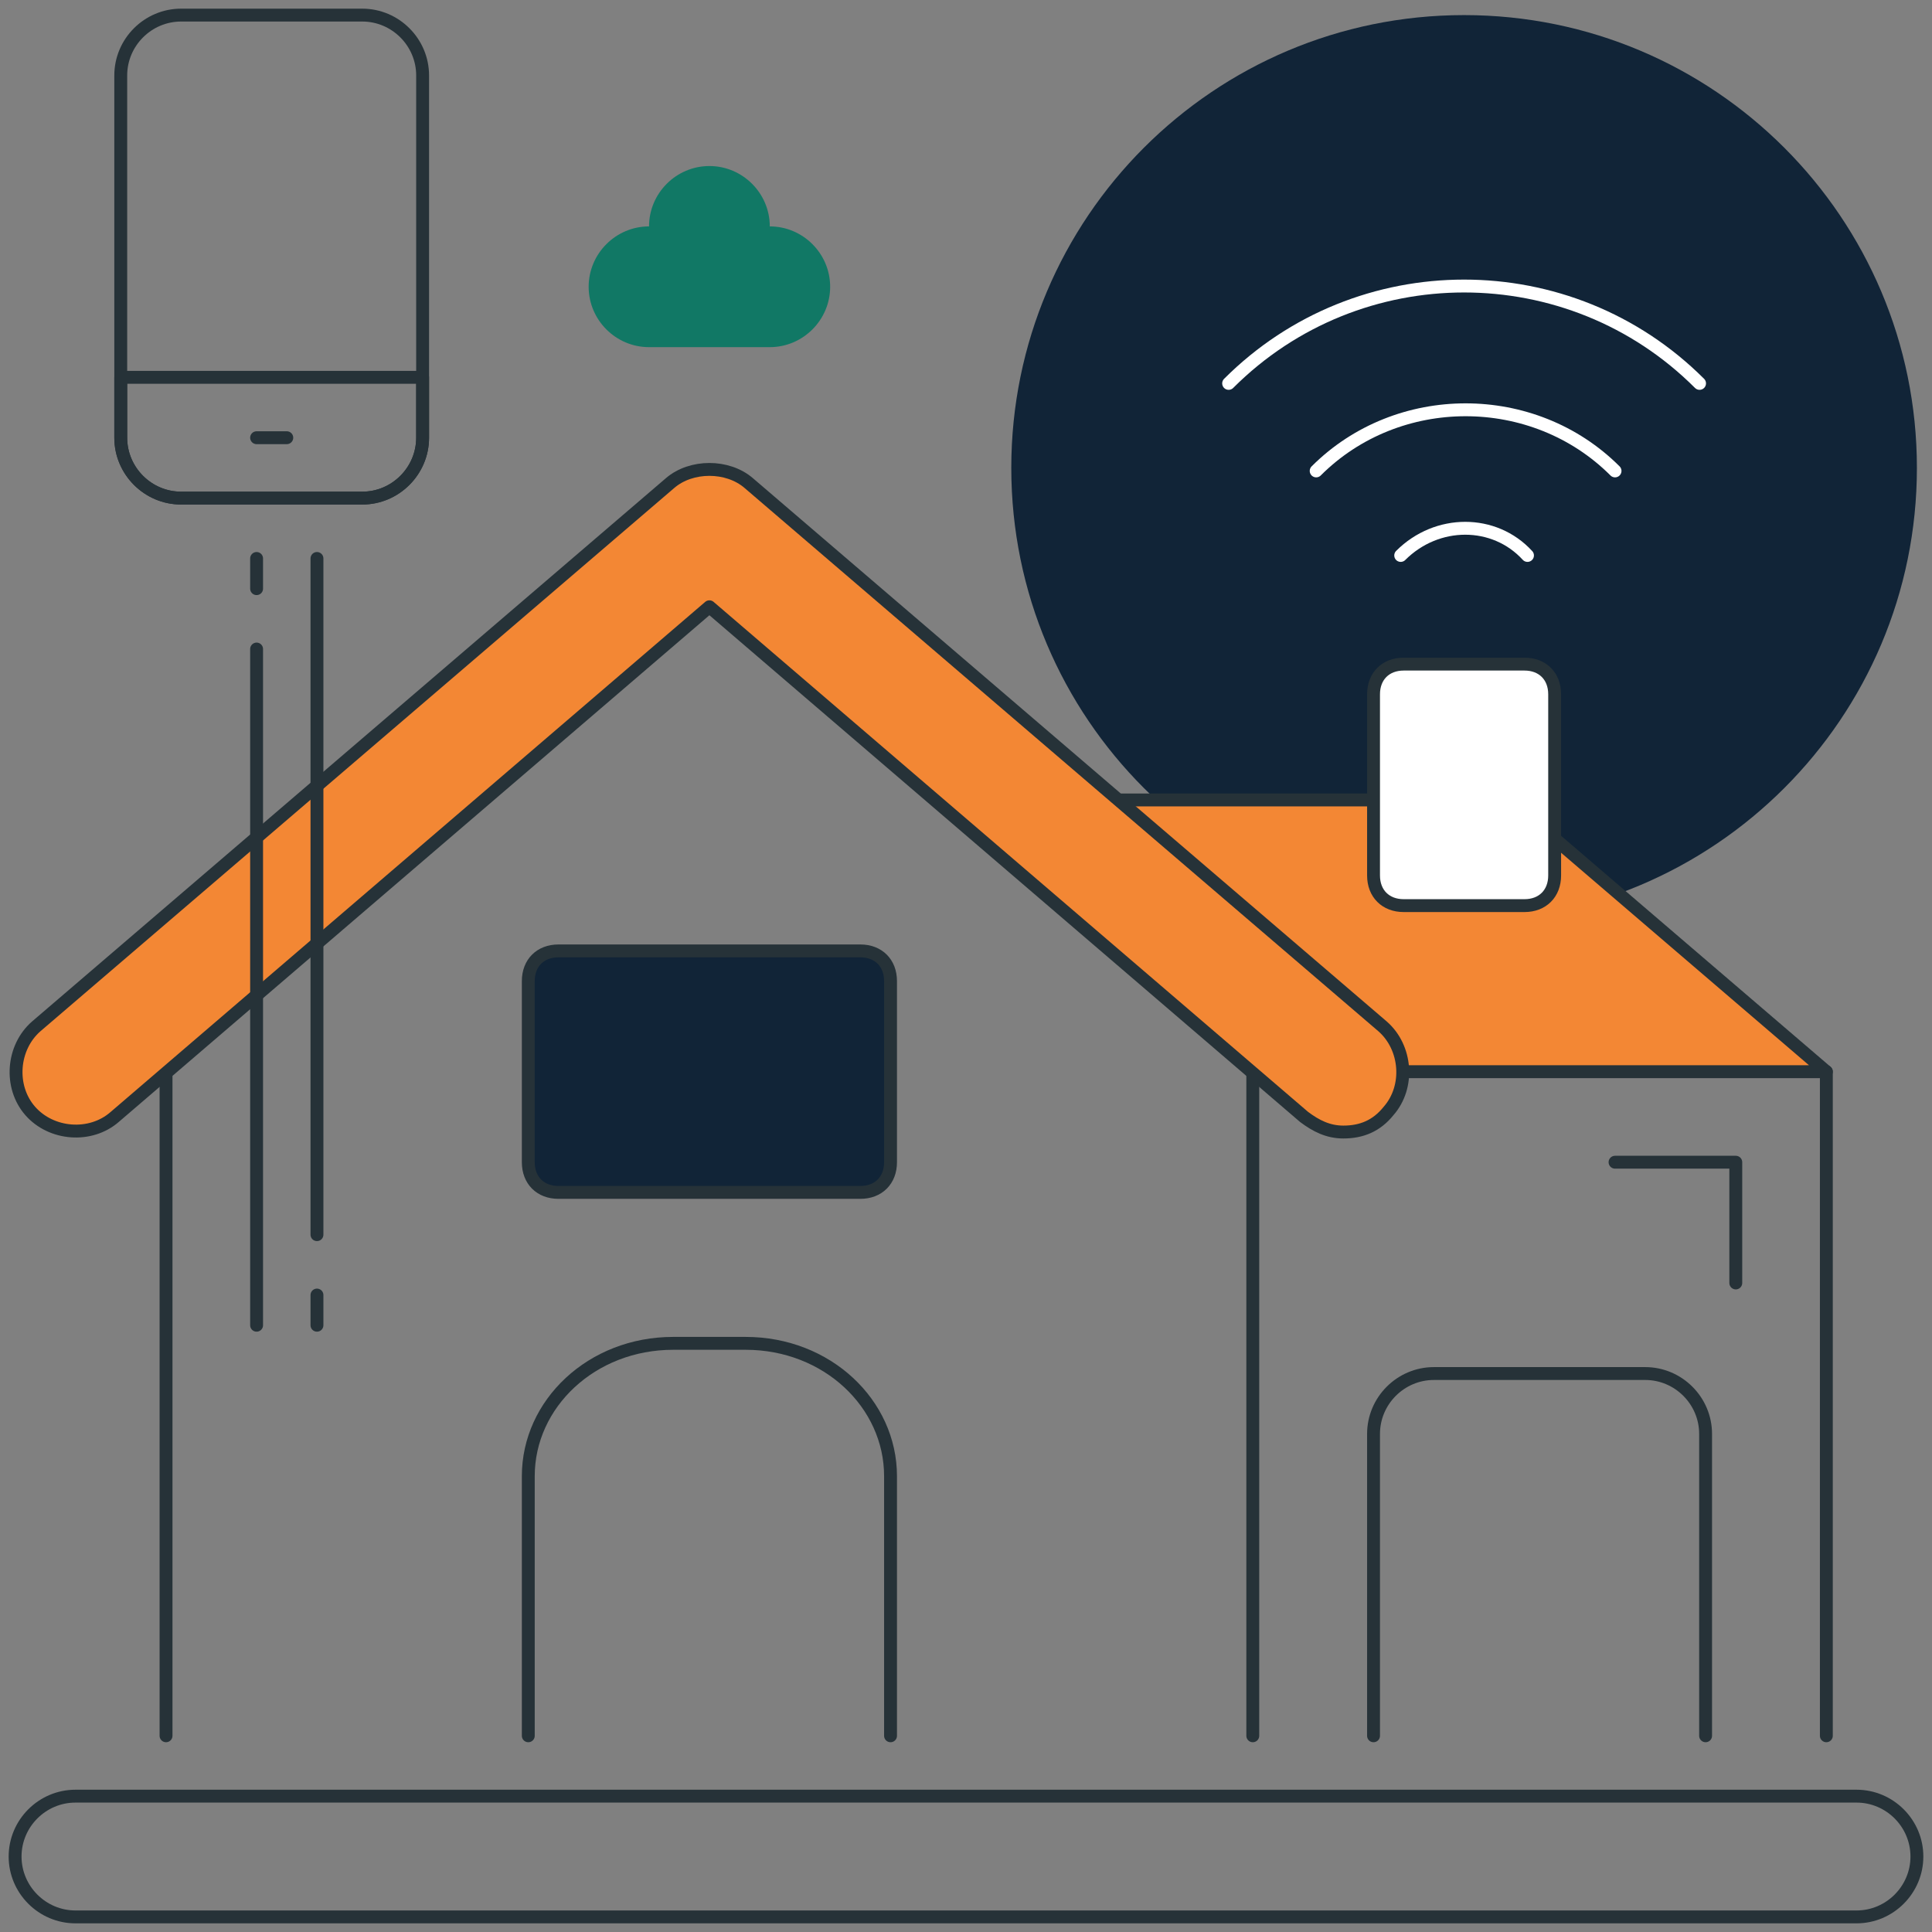 <svg xmlns="http://www.w3.org/2000/svg" width="150" height="150" viewBox="0 0 150 150" fill="none"><rect x="0" y="0" width="150" height="150" fill="#808080" stroke="none"/><g clip-path="url(#clip0_365_4732)"><path d="M59.766 17.578C59.766 15 57.656 12.891 55.078 12.891C52.5 12.891 50.391 15 50.391 17.578C47.812 17.578 45.703 19.688 45.703 22.266C45.703 24.844 47.812 26.953 50.391 26.953H59.766C62.344 26.953 64.453 24.844 64.453 22.266C64.453 19.688 62.344 17.578 59.766 17.578Z" fill="#117865"></path><path d="M9.375 33.984V5.859C9.375 3.281 11.484 1.172 14.062 1.172H28.125C30.703 1.172 32.812 3.281 32.812 5.859V33.984C32.812 36.562 30.703 38.672 28.125 38.672H14.062C11.484 38.672 9.375 36.562 9.375 33.984Z" stroke="#263238" stroke-miterlimit="10" stroke-linecap="round" stroke-linejoin="round"></path><path d="M32.812 29.297H9.375V33.984C9.375 36.562 11.484 38.672 14.062 38.672H28.125C30.703 38.672 32.812 36.562 32.812 33.984V29.297Z" stroke="#263238" stroke-miterlimit="10" stroke-linecap="round" stroke-linejoin="round"></path><path d="M19.922 33.984H22.266" stroke="#263238" stroke-miterlimit="10" stroke-linecap="round" stroke-linejoin="round"></path><path d="M113.672 71.484C133.088 71.484 148.828 55.744 148.828 36.328C148.828 16.912 133.088 1.172 113.672 1.172C94.256 1.172 78.516 16.912 78.516 36.328C78.516 55.744 94.256 71.484 113.672 71.484Z" fill="#112437"></path><path d="M95.391 29.766C105.469 19.688 121.875 19.688 131.953 29.766" stroke="white" stroke-miterlimit="10" stroke-linecap="round" stroke-linejoin="round"></path><path d="M102.188 36.562C108.516 30.234 119.063 30.234 125.391 36.562" stroke="white" stroke-miterlimit="10" stroke-linecap="round" stroke-linejoin="round"></path><path d="M108.75 43.125C111.563 40.312 116.016 40.312 118.594 43.125" stroke="white" stroke-miterlimit="10" stroke-linecap="round" stroke-linejoin="round"></path><path d="M144.141 148.828H5.859C3.281 148.828 1.172 146.719 1.172 144.141C1.172 141.562 3.281 139.453 5.859 139.453H144.141C146.719 139.453 148.828 141.562 148.828 144.141C148.828 146.719 146.719 148.828 144.141 148.828Z" stroke="#263238" stroke-miterlimit="10" stroke-linecap="round" stroke-linejoin="round"></path><path d="M97.266 83.203H141.797V134.766" stroke="#263238" stroke-miterlimit="10" stroke-linecap="round" stroke-linejoin="round"></path><path d="M117.188 62.109H79.688L104.297 83.203H141.797L117.188 62.109Z" fill="#F38734" stroke="#263238" stroke-miterlimit="10" stroke-linecap="round" stroke-linejoin="round"></path><path d="M118.359 70.312H108.984C107.578 70.312 106.641 69.375 106.641 67.969V53.906C106.641 52.5 107.578 51.562 108.984 51.562H118.359C119.766 51.562 120.703 52.5 120.703 53.906V67.969C120.703 69.375 119.766 70.312 118.359 70.312Z" fill="white" stroke="#263238" stroke-miterlimit="10" stroke-linecap="round" stroke-linejoin="round"></path><path d="M132.422 134.766V111.328C132.422 108.75 130.313 106.641 127.734 106.641H111.328C108.75 106.641 106.641 108.75 106.641 111.328V134.766" stroke="#263238" stroke-miterlimit="10" stroke-linecap="round" stroke-linejoin="round"></path><path d="M12.891 134.766V83.203H5.859L55.078 41.016L104.297 83.203H97.266V134.766" stroke="#263238" stroke-miterlimit="10" stroke-linecap="round" stroke-linejoin="round"></path><path d="M104.296 87.891C103.124 87.891 102.187 87.422 101.249 86.719L55.078 47.109L8.906 86.719C7.031 88.359 3.984 88.125 2.343 86.25C0.703 84.375 0.937 81.328 2.812 79.688L52.031 37.5C53.671 36.094 56.484 36.094 58.124 37.5L107.343 79.688C109.218 81.328 109.453 84.375 107.812 86.25C106.874 87.422 105.703 87.891 104.296 87.891Z" fill="#F38734" stroke="#263238" stroke-miterlimit="10" stroke-linecap="round" stroke-linejoin="round"></path><path d="M69.141 134.766V114.609C69.141 108.984 64.219 104.297 57.891 104.297H52.266C45.938 104.297 41.016 108.984 41.016 114.609V134.766" stroke="#263238" stroke-miterlimit="10" stroke-linecap="round" stroke-linejoin="round"></path><path d="M66.797 73.828H43.359C41.953 73.828 41.016 74.766 41.016 76.172V90.234C41.016 91.641 41.953 92.578 43.359 92.578H66.797C68.203 92.578 69.141 91.641 69.141 90.234V76.172C69.141 74.766 68.203 73.828 66.797 73.828Z" fill="#112437" stroke="#263238" stroke-miterlimit="10" stroke-linecap="round" stroke-linejoin="round"></path><path d="M125.391 90.234H134.766V99.609" stroke="#263238" stroke-miterlimit="10" stroke-linecap="round" stroke-linejoin="round"></path><path d="M19.922 45.703V43.359" stroke="#263238" stroke-miterlimit="10" stroke-linecap="round" stroke-linejoin="round"></path><path d="M19.922 102.891V50.391" stroke="#263238" stroke-miterlimit="10" stroke-linecap="round" stroke-linejoin="round"></path><path d="M24.609 100.547V102.891" stroke="#263238" stroke-miterlimit="10" stroke-linecap="round" stroke-linejoin="round"></path><path d="M24.609 43.359V95.859" stroke="#263238" stroke-miterlimit="10" stroke-linecap="round" stroke-linejoin="round"></path></g><defs><clipPath id="clip0_365_4732"><rect width="150" height="150" fill="white"></rect></clipPath></defs></svg>